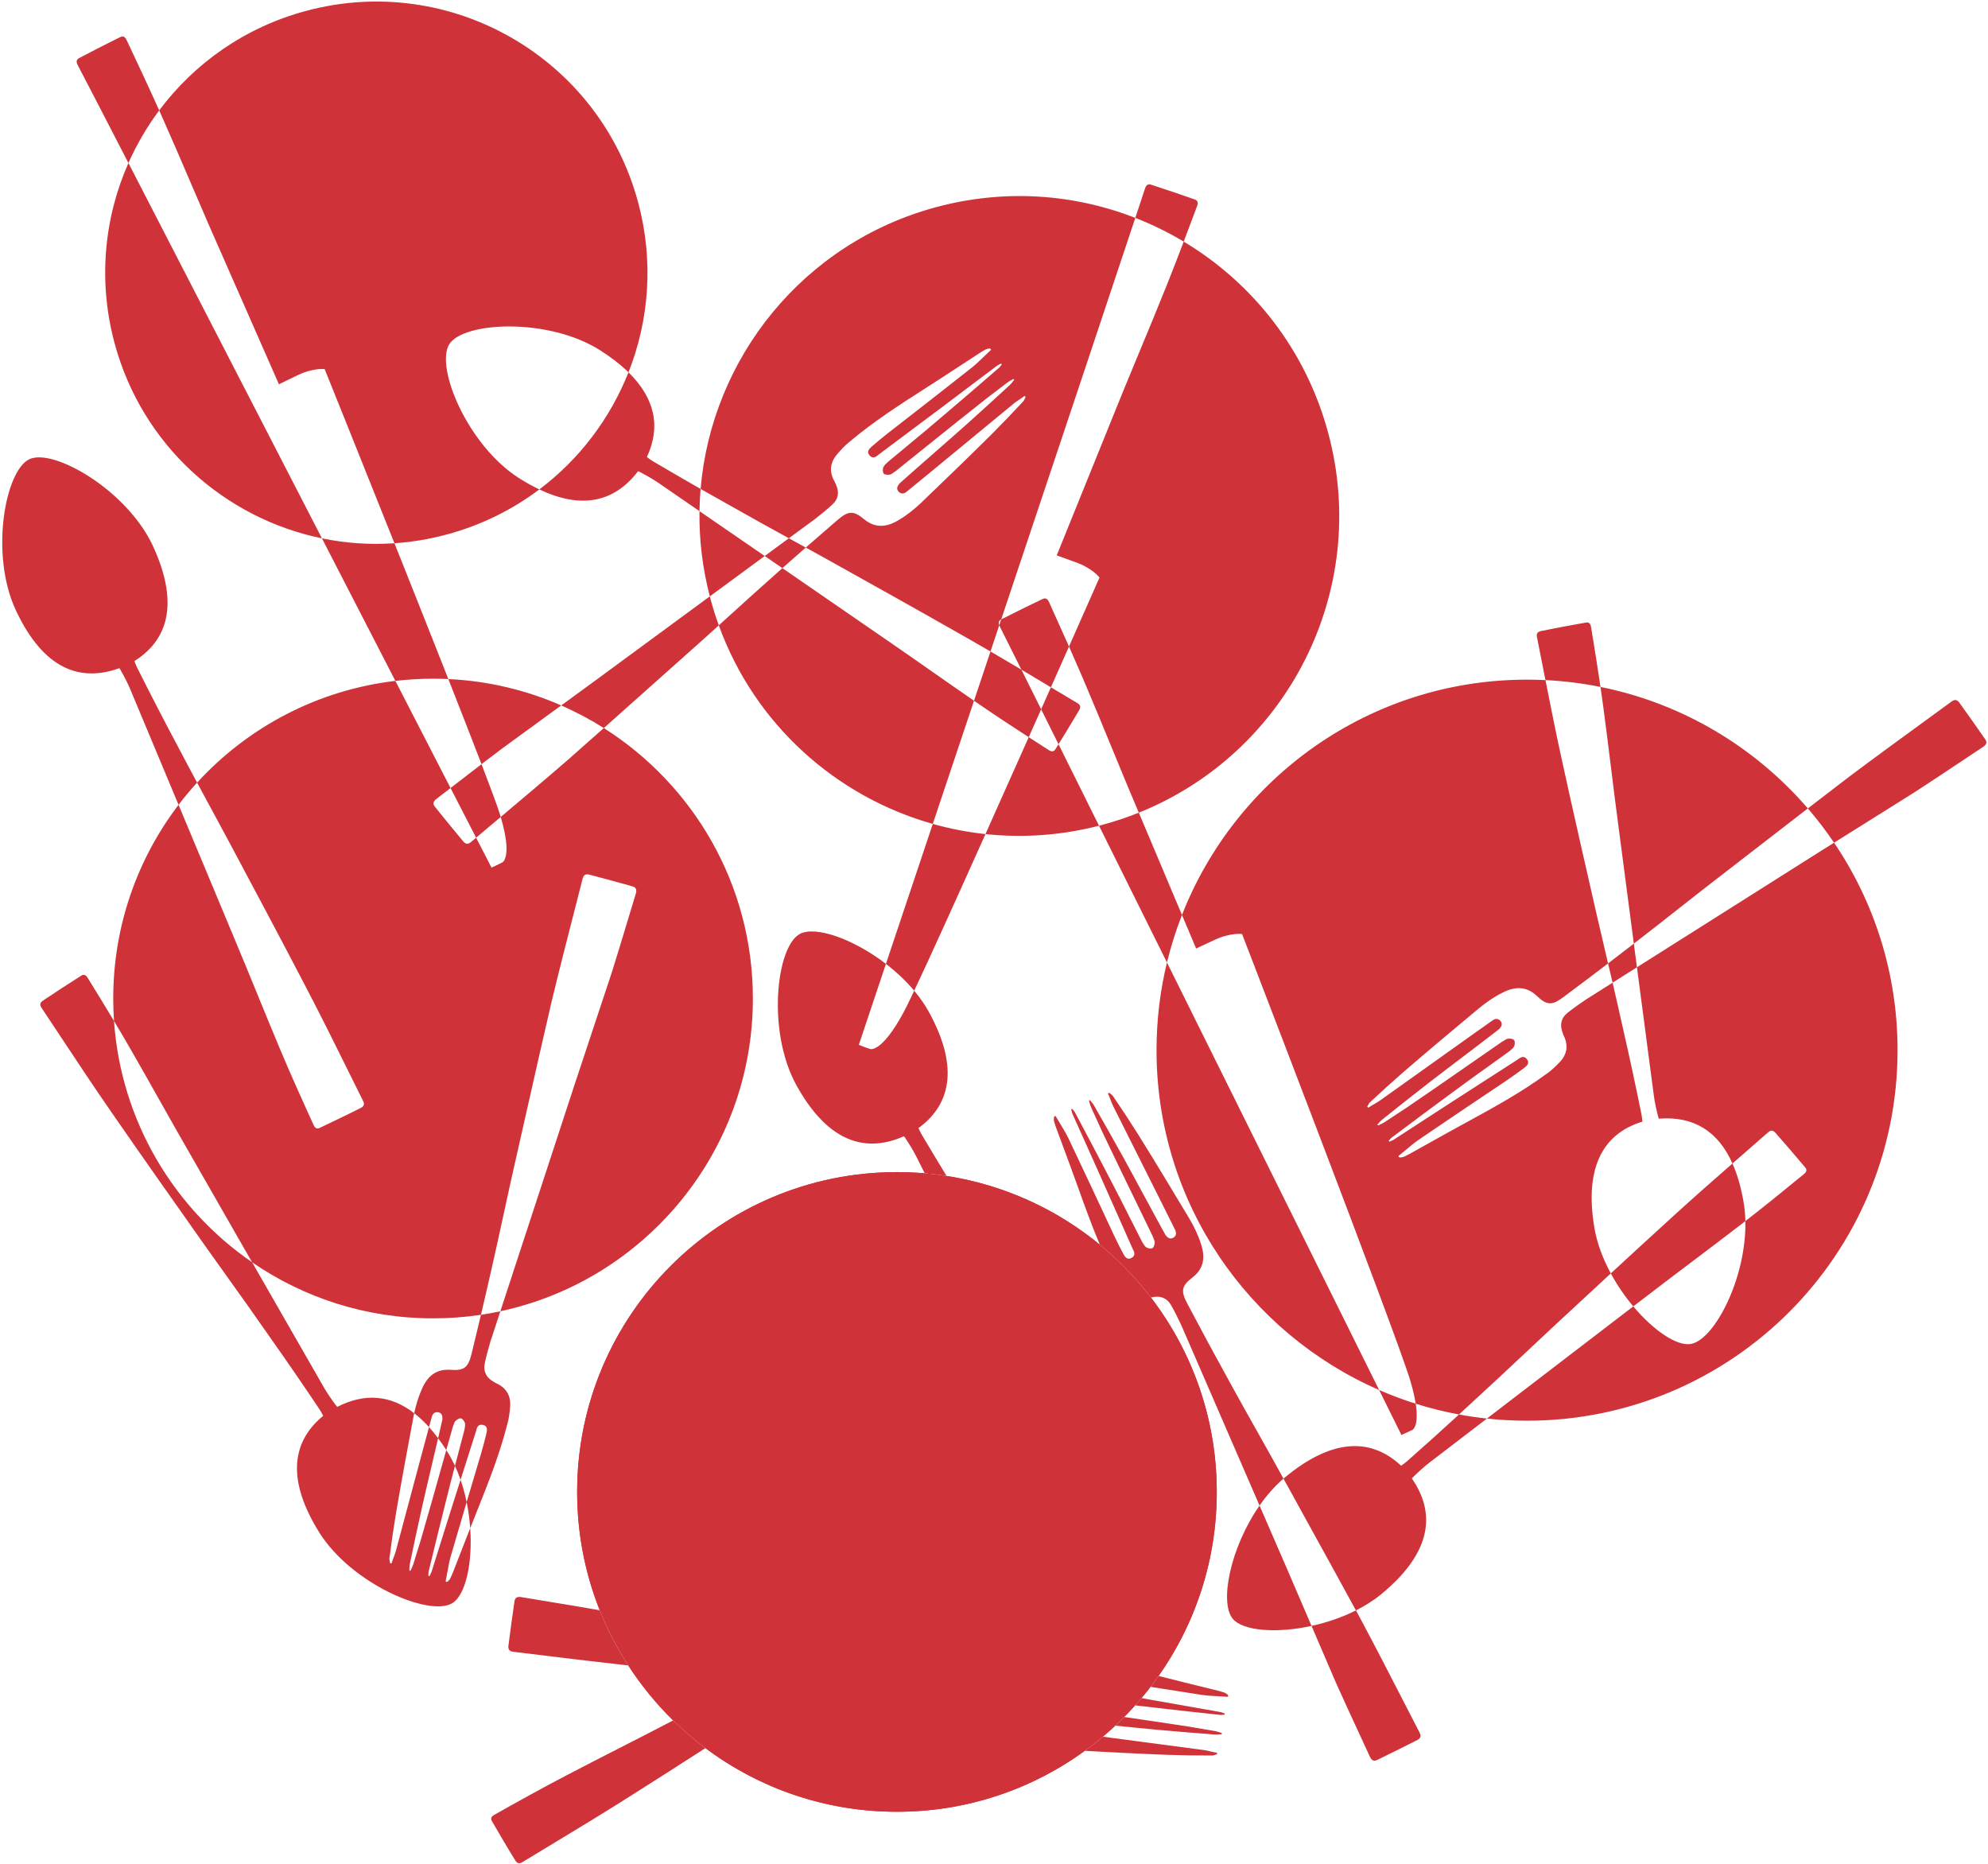 <?xml version="1.0" encoding="UTF-8"?> <svg xmlns="http://www.w3.org/2000/svg" width="704" height="660" viewBox="0 0 704 660" fill="none"><path fill-rule="evenodd" clip-rule="evenodd" d="M114.008 190.64C79.546 183.555 50.27 157.716 40.544 121.419C34.639 99.381 36.903 77.079 45.48 57.728C62.653 90.984 89.369 142.816 114.008 190.64ZM139.684 192.375C130.958 192.968 122.331 192.351 114.008 190.64C123.16 208.404 132.026 225.616 140.01 241.117C112.315 244.368 87.676 257.611 69.795 277.144C67.536 272.941 65.292 268.73 63.082 264.495C58.119 255.196 53.296 245.873 48.615 236.525C48.16 235.588 47.897 234.908 47.608 234.087C60.691 225.849 62.772 211.98 54.138 193.302C45.05 173.687 19.04 158.624 10.439 162.594C1.838 166.564 -3.602 196.122 5.511 215.878C14.36 234.954 26.669 242.244 42.242 236.621C42.344 236.693 42.393 236.774 42.46 236.887C42.501 236.956 42.55 237.037 42.622 237.136C43.886 239.384 45.174 241.773 46.181 244.211C51.517 257.013 56.885 269.836 62.258 282.675C62.582 283.449 62.906 284.223 63.23 284.997C48.718 304.035 40.1 327.808 40.1 353.595C40.1 356.268 40.192 358.919 40.374 361.545C37.335 356.472 34.24 351.438 31.161 346.455C30.51 345.308 29.753 344.792 28.648 345.58L28.644 345.582L28.643 345.583C24.141 348.46 19.639 351.337 15.178 354.351C14.073 355.138 14.01 355.906 14.798 357.011C16.74 359.935 18.675 362.86 20.609 365.785C26.979 375.418 33.338 385.034 39.914 394.495C50.671 410.049 61.523 425.424 72.375 440.799C75.161 444.735 77.96 448.648 80.756 452.555L80.756 452.556L80.757 452.557L80.757 452.557L80.758 452.558C85.646 459.39 90.524 466.209 95.308 473.118C101.391 481.726 107.337 490.376 113.146 499.069C113.713 499.942 114.059 500.584 114.448 501.363C102.492 511.165 102.154 525.185 113.046 542.643C124.506 560.974 152.189 572.682 160.229 567.671C164.857 564.787 167.39 553.618 166.512 541.136C167.291 539.161 168.076 537.188 168.867 535.225C172.882 525.205 176.938 514.988 179.606 504.486C180.251 502.347 180.5 500.126 180.67 497.786C180.844 494.414 179.507 491.869 176.54 490.228C176.029 490.045 175.543 489.749 175.096 489.477C174.953 489.39 174.814 489.305 174.679 489.227C172.187 487.787 171.086 485.6 171.655 482.825C172.183 480.249 172.909 477.713 173.635 475.177C174.818 471.562 176.001 467.95 177.183 464.34C228.291 453.397 266.612 407.971 266.612 353.595C266.612 313.28 245.548 277.885 213.826 257.815C218.999 253.218 224.159 248.612 229.313 244.013L229.314 244.012L229.314 244.011L229.351 243.978L229.357 243.973L229.368 243.963L229.421 243.916L229.423 243.915L229.425 243.913C234.156 239.69 238.881 235.472 243.606 231.271C247.281 228.012 250.918 224.732 254.544 221.447C267.296 256.607 296.14 282.113 330.323 291.757C323.907 310.926 318.18 328.032 313.73 341.323C302.144 332.415 288.644 327.754 283.196 330.747C274.893 335.308 271.529 365.174 281.998 384.245C292.157 402.657 304.945 409.071 320.088 402.374C320.195 402.439 320.249 402.516 320.323 402.624C320.37 402.69 320.424 402.768 320.503 402.861C321.92 405.015 323.372 407.308 324.547 409.67C325.518 411.608 326.49 413.546 327.463 415.484C324.225 415.206 320.947 415.064 317.637 415.064C255.087 415.064 204.381 465.77 204.381 528.32C204.381 543.119 207.219 557.256 212.382 570.215C206.466 569.169 200.547 568.196 194.652 567.227L194.641 567.225C191.263 566.67 187.894 566.116 184.539 565.55C183.234 565.354 182.398 565.699 182.202 567.003C181.418 572.219 180.727 577.543 180.036 582.867L180.036 582.871C179.933 584.283 180.509 584.731 181.813 584.927C185.645 585.387 189.469 585.852 193.29 586.318C203.019 587.503 212.727 588.686 222.477 589.759C227.052 596.829 232.394 603.358 238.384 609.227L238.255 609.293C232.021 612.554 225.769 615.747 219.516 618.939L219.506 618.944L219.493 618.951L219.48 618.957L219.469 618.963C213.217 622.155 206.964 625.347 200.73 628.608C192.143 633.081 183.628 637.83 175.252 642.543C174.079 643.147 173.532 643.882 174.274 645.018L174.278 645.024L174.278 645.024L174.278 645.025C176.968 649.64 179.658 654.256 182.486 658.836C183.228 659.972 183.992 660.067 185.129 659.325C188.129 657.505 191.132 655.691 194.132 653.879C204.019 647.909 213.887 641.949 223.611 635.766C232.388 630.213 241.113 624.629 249.814 619.031C268.72 633.19 292.199 641.576 317.637 641.576C342.489 641.576 365.472 633.571 384.147 619.999C393.841 620.53 403.537 621.038 413.243 621.407C418.504 621.586 423.873 621.672 429.149 621.649C429.552 621.678 429.969 621.528 430.385 621.378C430.594 621.303 430.802 621.228 431.009 621.175C431.016 621.075 430.996 620.997 430.977 620.92C430.957 620.842 430.937 620.765 430.945 620.664C430.191 620.558 429.419 620.375 428.646 620.192C427.873 620.01 427.101 619.827 426.348 619.721C419.817 618.841 413.31 617.988 406.802 617.135C401.388 616.426 395.973 615.716 390.545 614.991C392.051 613.722 393.524 612.416 394.962 611.072C399.883 611.575 404.805 612.076 409.73 612.531C416.482 613.123 423.436 613.729 430.296 614.227C430.868 614.269 431.447 614.209 431.99 614.153C432.214 614.13 432.431 614.107 432.639 614.093C432.706 614.035 432.695 613.972 432.681 613.884C432.673 613.83 432.662 613.767 432.668 613.689L432.666 613.689C431.875 613.429 431.083 613.169 430.384 613.016L421.068 611.427C413.425 610.243 405.778 609.122 398.112 608.01C399.438 606.672 400.731 605.3 401.989 603.897C403.281 604.051 404.572 604.199 405.862 604.339C413.949 605.306 422.131 606.191 430.154 607.058L430.18 607.061L431.818 607.238C432.167 607.335 432.576 607.286 433.036 607.231C433.231 607.208 433.436 607.183 433.649 607.168L433.678 606.765C433.087 606.519 432.59 606.381 432.093 606.244L408.661 602.108L404.238 601.311C405.334 600.012 406.4 598.689 407.437 597.342C413.52 598.311 419.615 599.269 425.736 600.204C427.744 600.485 429.765 600.587 431.786 600.689C432.797 600.739 433.807 600.79 434.816 600.864C434.822 600.849 434.829 600.835 434.834 600.821L434.853 600.779L434.854 600.776C434.957 600.545 435.008 600.429 434.673 600.042C434.608 600.003 434.546 599.962 434.486 599.919C434.446 599.891 434.407 599.863 434.368 599.835L434.308 599.79C434.073 599.615 433.838 599.44 433.506 599.349C432.419 598.965 431.223 598.676 430.027 598.386C429.454 598.244 428.88 598.103 428.304 597.961C427.345 597.725 426.383 597.488 425.418 597.251L425.275 597.215C420.308 595.994 415.276 594.756 410.287 593.474C423.269 575.047 430.893 552.574 430.893 528.32C430.893 502.417 422.197 478.545 407.565 459.464L407.694 459.44C407.859 459.411 408.019 459.382 408.171 459.351C410.991 458.773 413.266 459.678 414.683 462.131C415.998 464.408 417.139 466.787 418.279 469.166C424.548 483.605 430.793 498.002 437.037 512.399L437.099 512.541L437.134 512.621L437.28 512.958L437.332 513.078C440.232 519.764 443.132 526.449 446.034 533.139C435.78 547.835 431.733 567.406 436.538 573.221C440.085 577.514 451.901 578.494 464.447 575.759L464.678 576.297L464.685 576.314C467.438 582.747 470.191 589.18 472.978 595.623C475.552 601.388 478.2 607.111 480.836 612.809L480.838 612.812L480.839 612.815L480.841 612.818L480.848 612.834C482.285 615.939 483.717 619.036 485.133 622.128C485.703 623.317 486.458 623.816 487.647 623.246C492.405 620.965 497.199 618.547 501.993 616.128C503.22 615.42 503.266 614.692 502.696 613.502C500.927 610.077 499.166 606.654 497.408 603.234L497.4 603.219C492.277 593.26 487.167 583.324 481.884 573.424C481.617 572.932 481.35 572.441 481.083 571.95L480.607 571.072L480.171 570.272C483.464 568.615 486.567 566.656 489.315 564.386C505.501 550.962 509.408 537.2 499.996 523.578C500.02 523.512 500.052 523.462 500.091 523.414C500.121 523.376 500.157 523.34 500.197 523.299C500.227 523.268 500.26 523.235 500.296 523.196L500.318 523.171L500.334 523.153L500.342 523.144L500.356 523.127C500.369 523.112 500.382 523.096 500.396 523.079C502.247 521.283 504.228 519.427 506.329 517.832C513.067 512.678 519.809 507.51 526.557 502.335C531.224 502.837 535.964 503.095 540.764 503.095C613.229 503.095 671.974 444.35 671.974 371.884C671.974 344.661 663.684 319.375 649.49 298.412C653.036 296.188 656.58 293.971 660.125 291.755L660.17 291.726C666.108 288.013 672.046 284.3 677.988 280.551C683.291 277.118 688.541 273.62 693.768 270.136L693.77 270.135L693.79 270.121C696.634 268.226 699.472 266.335 702.307 264.462C703.394 263.716 703.771 262.893 703.024 261.806C700.039 257.456 696.911 253.091 693.784 248.726C692.895 247.623 692.169 247.689 691.081 248.435C687.966 250.713 684.851 252.982 681.739 255.249C672.685 261.844 663.653 268.422 654.683 275.167C649.844 278.857 645.019 282.564 640.203 286.276C621.531 264.607 595.896 249.107 566.773 243.251C565.747 236.217 564.608 229.194 563.462 222.247C563.295 220.938 562.791 220.173 561.47 220.482L561.462 220.484C556.205 221.433 550.948 222.383 545.677 223.475C544.356 223.783 544.005 224.469 544.314 225.791C544.999 229.233 545.676 232.674 546.353 236.113C546.663 237.687 546.972 239.26 547.283 240.832C545.123 240.727 542.95 240.673 540.764 240.673C485.196 240.673 437.696 275.216 418.565 324L403.282 287.78C455.727 266.74 485.366 209.346 470.374 153.397C462.449 123.822 443.524 100.133 419.179 85.553C420.758 81.399 422.323 77.233 423.887 73.067L423.89 73.059C424.347 71.865 424.264 71.01 422.926 70.567C417.862 68.764 412.812 67.104 407.762 65.444C406.567 64.986 405.897 65.483 405.453 66.82C405.041 68.109 403.857 71.698 402.045 77.154C380.356 68.695 355.875 66.825 331.664 73.313C284.29 86.007 252.018 126.928 248.096 173.133C242.44 169.909 236.824 166.647 231.249 163.348C230.359 162.806 229.769 162.377 229.082 161.843C234.128 151.031 231.849 140.949 222.562 131.84C229.884 113.344 231.542 92.419 225.997 71.727C212.275 20.515 159.636 -9.876 108.425 3.846C86.763 9.65 68.827 22.417 56.379 39.093C52.657 30.802 48.768 22.53 44.879 14.258L44.879 14.258L44.877 14.254C44.341 13.092 43.67 12.557 42.419 13.205C37.595 15.575 32.882 18.035 28.169 20.495C27.008 21.032 26.896 21.858 27.544 23.109C28.937 25.725 35.643 38.679 45.48 57.728C48.403 51.131 52.061 44.877 56.379 39.093C56.616 39.621 56.852 40.15 57.088 40.678C60.639 48.649 64.078 56.672 67.523 64.709L67.524 64.709L67.524 64.71L67.524 64.71L67.524 64.71L67.524 64.71L67.524 64.71C69.61 69.578 71.699 74.451 73.817 79.321L98.775 136.079C99.792 135.609 100.853 135.084 101.914 134.558C102.975 134.033 104.036 133.507 105.052 133.037C110.837 130.153 114.97 130.709 114.97 130.709C114.97 130.709 126.528 159.401 139.684 192.375ZM190.99 173.312C181.438 180.502 170.374 186.016 158.117 189.3C151.97 190.947 145.802 191.958 139.684 192.375C146.047 208.324 152.784 225.275 158.767 240.466C156.974 240.381 155.17 240.339 153.356 240.339C148.841 240.339 144.387 240.603 140.01 241.117C147.451 255.562 154.125 268.522 159.552 279.059C157.87 280.357 156.19 281.651 154.511 282.938C153.478 283.758 153.16 284.605 153.981 285.638C157.263 289.767 160.688 293.902 164.113 298.036L164.113 298.037L164.113 298.037L164.114 298.038L164.114 298.038L164.114 298.039C165.078 299.076 165.798 298.96 166.831 298.139C167.192 297.834 167.553 297.529 167.915 297.224L168.606 296.641C172.086 303.4 174.055 307.223 174.055 307.223L176.087 306.284L177.919 305.367C177.919 305.367 181.544 303.625 177.318 289.304C185.337 282.554 193.335 275.81 201.268 268.925C205.465 265.232 209.65 261.526 213.826 257.815C209.03 254.782 203.992 252.098 198.745 249.8C203.04 246.674 207.335 243.544 211.631 240.392C224.506 230.922 237.343 221.487 250.181 212.052L251.359 211.185C251.432 211.465 251.505 211.744 251.58 212.023C252.441 215.235 253.431 218.377 254.544 221.447C255.8 220.309 257.055 219.17 258.31 218.032L258.342 218.003C263.23 213.568 268.119 209.132 273.077 204.735C274.405 203.549 275.733 202.367 277.061 201.188C288.798 209.257 300.541 217.338 312.263 225.437C318.075 229.418 323.835 233.447 329.595 237.476L329.6 237.479C334.695 241.043 339.79 244.607 344.922 248.138C339.846 263.306 334.908 278.058 330.323 291.757C336.393 293.469 342.631 294.682 348.977 295.359C338.768 318.14 329.168 339.353 323.741 350.831C320.795 347.315 317.356 344.111 313.73 341.323C307.792 359.057 304.127 370.001 304.127 370.001L306.218 370.802L308.152 371.475C308.152 371.475 312.178 372.948 319.962 358.528C320.732 357.102 322.029 354.451 323.741 350.831C325.726 353.2 327.487 355.71 328.931 358.331C338.848 376.36 337.74 390.34 325.264 399.471C325.609 400.27 325.92 400.93 326.438 401.833C329.32 406.705 332.242 411.567 335.205 416.418C332.652 416.02 330.07 415.708 327.463 415.484C332.717 425.95 337.991 436.43 343.27 446.919C351.369 463.013 359.481 479.13 367.548 495.259C370.719 501.532 373.82 507.823 376.922 514.114L376.923 514.118L376.925 514.121L376.927 514.125L376.929 514.129L376.931 514.132L376.933 514.136L376.934 514.14L376.936 514.143L376.938 514.147L376.94 514.151L376.942 514.154L377.483 515.253C367.69 515.237 356.724 517.285 348.061 522.199C329.793 532.614 323.56 545.491 330.467 560.538C330.404 560.646 330.327 560.701 330.221 560.778C330.155 560.825 330.078 560.88 329.986 560.96C327.852 562.408 325.579 563.892 323.234 565.099C310.931 571.485 298.609 577.904 286.273 584.33L286.27 584.332C275.727 582.337 265.177 580.342 254.604 578.346C247.737 577.04 240.897 575.711 234.058 574.382L234.029 574.377L233.994 574.37L233.95 574.361L233.906 574.353L233.871 574.346L233.842 574.34C227.002 573.012 220.163 571.683 213.296 570.377L212.775 570.284L212.382 570.215C215.119 577.086 218.51 583.626 222.477 589.759C223.872 589.912 225.267 590.063 226.663 590.212C239.137 591.453 251.616 592.606 264.067 593.757L264.116 593.761L267.552 594.079C257.835 599.136 248.112 604.189 238.384 609.227C241.97 612.74 245.788 616.016 249.814 619.031C256.955 614.437 264.081 609.833 271.206 605.23C275.251 602.608 279.272 599.973 283.289 597.341L283.294 597.338C284.092 596.816 284.889 596.293 285.687 595.771C291.4 596.302 297.101 596.781 302.802 597.261L302.803 597.261L302.825 597.263L302.826 597.263L302.826 597.263L302.827 597.263L302.828 597.263L302.828 597.263C309.405 597.817 315.981 598.371 322.577 599.002C333.055 599.965 343.425 601.023 353.888 602.188C358.716 602.741 360.04 604.055 360.294 608.941C360.627 614.138 363.881 616.808 368.557 618.061C371.633 618.994 374.847 619.43 378.075 619.665C380.099 619.776 382.123 619.888 384.147 619.999C386.341 618.405 388.475 616.734 390.545 614.991L389.837 614.896L388.885 614.768C388.347 614.696 387.809 614.624 387.27 614.551L377.629 613.243C376.325 613.047 375.67 612.289 375.758 611.078C375.954 609.774 376.884 609.537 377.907 609.409L378.916 609.482C384.053 609.957 389.186 610.481 394.32 611.006L394.321 611.006L394.962 611.072C396.031 610.072 397.082 609.051 398.112 608.01C396.629 607.795 395.145 607.58 393.66 607.366L393.284 607.311C388.972 606.687 384.654 606.062 380.326 605.426C380.034 605.33 379.725 605.274 379.423 605.22C378.905 605.126 378.406 605.036 378.043 604.753C377.467 604.306 376.812 603.548 376.856 602.943C376.899 602.338 377.765 601.589 378.292 601.323C379.02 601.072 380.029 601.145 380.836 601.204C384.049 601.595 387.291 602.019 390.545 602.446L390.552 602.446L390.558 602.447L390.563 602.448C394.363 602.945 398.18 603.445 401.989 603.897C402.751 603.046 403.501 602.184 404.238 601.311L380.43 597.016C379.219 596.928 377.93 596.53 378.155 594.822C378.381 593.115 379.793 593.217 381.004 593.305L381.012 593.306L381.013 593.306L381.015 593.306L381.016 593.307L381.017 593.307L381.019 593.307C383.327 593.576 385.635 593.844 388.037 594.221C394.499 595.266 400.96 596.31 407.437 597.342C408.414 596.074 409.364 594.784 410.287 593.474C410.033 593.409 409.78 593.344 409.527 593.279C409.287 593.217 409.048 593.155 408.808 593.093C398.354 590.407 387.698 587.706 376.94 586.418C374.735 586.055 372.501 586.095 370.158 586.229C366.792 586.492 364.441 588.147 363.198 591.302C363.082 591.831 362.851 592.352 362.639 592.831C362.571 592.984 362.505 593.133 362.446 593.276C361.34 595.934 359.313 597.308 356.488 597.103C353.865 596.912 351.257 596.52 348.648 596.128C332.94 593.162 317.281 590.199 301.623 587.236L301.146 587.146L299.446 586.825C301.106 585.758 302.769 584.696 304.437 583.64C313.287 577.915 322.174 572.329 331.097 566.881C331.993 566.35 332.648 566.03 333.442 565.674C342.747 578.021 356.741 578.933 374.63 568.765C382.654 564.195 389.593 556.617 394.544 548.794C396.326 552.121 398.122 555.432 399.913 558.722C400.5 559.903 401.228 560.459 402.374 559.733C407.029 557.107 411.685 554.481 416.306 551.716C417.452 550.99 417.558 550.227 416.832 549.08C415.053 546.054 413.282 543.026 411.511 539.999L411.51 539.997C408.404 534.688 405.302 529.385 402.167 524.105C402.016 523.57 401.818 523.083 401.571 522.648C401.284 522.142 400.901 521.656 400.432 521.192C398.248 517.537 396.046 513.895 393.813 510.272C383.927 494.151 373.936 478.203 363.945 462.255C361.382 458.175 358.804 454.118 356.23 450.065L356.229 450.065L356.228 450.064L356.228 450.063L356.227 450.062L356.227 450.061L356.226 450.06L356.226 450.06L356.225 450.059L356.225 450.058L356.224 450.057L356.223 450.056L356.223 450.055L356.222 450.054L356.221 450.053L356.221 450.052L356.22 450.051L356.219 450.05C351.715 442.96 347.219 435.885 342.823 428.725C340.254 424.63 337.715 420.528 335.205 416.418C355.615 419.597 374.222 428.226 389.489 440.77C390.991 444.312 392.597 447.805 394.357 451.209C395.295 453.237 396.583 455.063 398.009 456.926C400.117 459.564 402.807 460.58 406.116 459.837C406.577 459.652 407.087 459.551 407.565 459.464C402.273 452.562 396.204 446.287 389.489 440.77C386.742 434.296 384.342 427.657 381.985 421.091C380.084 415.765 378.101 410.416 376.147 405.144L376.083 404.974L375.663 403.841L375.21 402.617C374.956 401.93 374.702 401.245 374.449 400.562L374.449 400.561C374.017 399.409 373.585 398.257 373.292 397.142C373.182 396.816 373.194 396.523 373.207 396.23C373.213 396.084 373.219 395.938 373.21 395.787C373.343 395.293 373.467 395.27 373.716 395.225C373.746 395.22 373.777 395.214 373.81 395.207C374.315 396.082 374.84 396.946 375.365 397.809L375.366 397.812L375.367 397.813L375.367 397.813L375.367 397.814L375.367 397.814L375.368 397.815L375.368 397.815L375.368 397.815L375.369 397.816L375.369 397.816L375.369 397.817L375.369 397.817L375.37 397.818L375.37 397.818L375.37 397.819L375.371 397.819C376.42 399.546 377.469 401.273 378.363 403.091C383.86 414.629 389.218 426.131 394.577 437.632L394.583 437.645C395.621 439.846 396.696 441.909 397.771 443.973L397.771 443.973L397.774 443.979C398.381 445.03 399.089 446.256 400.629 445.484C402.169 444.711 401.774 443.421 401.167 442.37L389.527 416.15L379.791 394.439C379.626 393.951 379.46 393.462 379.332 392.835L379.682 392.633C379.718 392.678 379.753 392.722 379.789 392.766C379.833 392.819 379.876 392.87 379.92 392.921C379.973 392.984 380.026 393.045 380.078 393.105C380.382 393.455 380.652 393.766 380.768 394.109L381.538 395.557C385.33 402.692 389.198 409.969 392.945 417.214C395.341 421.731 397.658 426.337 399.961 430.916L399.962 430.917L399.962 430.918L399.963 430.918L399.963 430.919L399.964 430.92L399.964 430.921L399.965 430.922L399.965 430.923L399.965 430.924L399.966 430.925L399.966 430.926L399.968 430.928L399.969 430.931L399.97 430.934L399.972 430.936C401.449 433.873 402.921 436.799 404.404 439.682C404.809 440.383 405.314 441.259 405.931 441.72C406.447 442.006 407.553 442.302 408.078 441.999C408.604 441.695 408.863 440.728 408.91 440C408.939 439.54 408.734 439.077 408.52 438.596C408.396 438.315 408.269 438.028 408.184 437.732C406.281 433.796 404.374 429.874 402.47 425.957L402.465 425.948C398.364 417.512 394.277 409.105 390.271 400.652L386.355 392.05C386.088 391.388 385.859 390.588 385.63 389.788L385.63 389.787L385.63 389.787L385.63 389.787L385.63 389.786L385.63 389.786L385.63 389.785L385.63 389.785L385.629 389.784L385.629 389.782C385.696 389.744 385.743 389.7 385.782 389.662C385.847 389.601 385.894 389.557 385.979 389.58C386.108 389.744 386.249 389.911 386.393 390.083C386.744 390.501 387.119 390.947 387.406 391.443C390.846 397.399 394.249 403.494 397.551 409.413C400.044 413.931 402.493 418.474 404.941 423.017C407.39 427.56 409.839 432.104 412.332 436.622L412.838 437.498C413.519 438.272 414.237 438.909 415.426 438.339C416.477 437.732 416.736 436.764 416.166 435.575L411.835 426.863C408.897 420.968 405.951 415.108 403.004 409.248C400.056 403.385 397.108 397.522 394.169 391.625C393.834 390.943 393.551 390.202 393.269 389.46L393.269 389.46L393.268 389.459C392.986 388.717 392.703 387.974 392.368 387.292C392.455 387.242 392.508 387.182 392.561 387.122C392.614 387.062 392.667 387.002 392.755 386.952C392.914 387.093 393.094 387.223 393.273 387.353C393.631 387.614 393.989 387.874 394.191 388.225C397.172 392.577 400.116 397.068 402.922 401.522C409.142 411.48 415.185 421.54 421.229 431.599C422.848 434.402 424.292 437.307 425.247 440.376C426.837 444.948 426.455 449.141 422.341 452.334C418.441 455.288 418.098 457.122 420.351 461.427C425.262 470.739 430.21 479.913 435.297 489.124C438.471 494.923 441.699 500.662 444.926 506.401L444.928 506.404L444.929 506.406L444.931 506.409L444.932 506.412L444.934 506.414L444.935 506.417L444.936 506.42L444.938 506.422L444.939 506.425L444.941 506.428L444.942 506.43L444.944 506.433L444.945 506.436L444.947 506.438L444.95 506.444L444.954 506.45L444.957 506.456C448.16 512.153 451.364 517.849 454.516 523.604C451.351 526.323 448.512 529.589 446.034 533.139C449.477 541.074 452.922 549.014 456.376 556.968C459.088 563.237 461.768 569.498 464.447 575.759C469.748 574.603 475.179 572.784 480.171 570.272C474.754 560.317 469.282 550.396 463.82 540.496L463.813 540.483L463.805 540.469C460.73 534.895 457.659 529.327 454.603 523.764L454.516 523.604C454.701 523.445 454.888 523.287 455.075 523.132C470.931 510.017 484.871 508.488 496.176 519.036C496.896 518.547 497.486 518.119 498.276 517.44C504.446 512.003 510.578 506.486 516.673 500.888C519.927 501.492 523.224 501.976 526.557 502.335C528.358 500.953 530.16 499.571 531.961 498.189C534.444 496.285 536.926 494.379 539.41 492.474L539.417 492.469L539.423 492.464L539.43 492.459C552.397 482.509 565.382 472.545 578.382 462.611C585.585 471.189 593.816 476.753 598.75 475.92C607.148 474.501 618.501 452.449 618.076 432.42C625.034 427.025 631.893 421.441 638.644 415.905C639.694 415.107 640.105 414.289 639.177 413.298L639.174 413.295C635.724 409.214 632.274 405.134 628.694 401.113C627.767 400.123 626.997 400.162 626.007 401.089C623.369 403.401 620.728 405.706 618.088 408.01L618.085 408.013L618.082 408.015C616.557 409.346 615.033 410.677 613.509 412.008C608.425 400.587 599.754 395.143 587.454 396.146C587.374 396.05 587.349 395.959 587.314 395.833C587.292 395.755 587.266 395.664 587.222 395.55C586.591 393.049 585.974 390.406 585.641 387.79C583.85 374.068 582.034 360.317 580.216 346.551L580.204 346.46L579.685 342.527C587.097 337.84 594.502 333.159 601.907 328.477C615.374 319.964 628.841 311.45 642.348 302.904C644.729 301.402 647.11 299.905 649.49 298.412C646.628 294.184 643.526 290.133 640.203 286.276C635.098 290.211 630.004 294.154 624.916 298.091L624.878 298.12C619.852 302.01 614.831 305.895 609.813 309.765C604.558 313.804 599.371 317.886 594.185 321.968C589.005 326.044 583.826 330.12 578.58 334.154C576.763 320.383 574.951 306.601 573.166 292.822C572.232 285.846 571.37 278.876 570.508 271.906L570.506 271.888L570.503 271.87C569.641 264.9 568.779 257.931 567.845 250.954C567.506 248.387 567.147 245.818 566.773 243.251C560.43 241.975 553.921 241.157 547.283 240.832C549.207 250.585 551.155 260.319 553.296 270.009C557.333 288.484 561.526 306.83 565.719 325.176C566.796 329.862 567.895 334.53 568.992 339.193L568.996 339.212L569.001 339.234L569.456 341.169C564.164 345.207 558.855 349.208 553.489 353.202C549.581 356.091 547.717 356.034 544.198 352.634C540.41 349.061 536.208 349.329 531.935 351.603C529.049 353.019 526.402 354.893 523.881 356.924C514.872 364.444 505.862 371.964 496.979 379.641C493.01 383.099 489.026 386.699 485.184 390.314C484.869 390.568 484.667 390.962 484.464 391.356C484.363 391.553 484.262 391.75 484.147 391.93C484.211 392.008 484.278 392.052 484.345 392.095C484.412 392.138 484.48 392.181 484.543 392.26C485.166 391.823 485.855 391.43 486.545 391.036C487.235 390.643 487.925 390.25 488.547 389.813C493.921 386.002 499.26 382.188 504.598 378.373C509.936 374.559 515.273 370.745 520.646 366.935L528.589 361.315C529.676 360.568 530.672 360.675 531.433 361.621C532.18 362.708 531.661 363.516 531.001 364.308L530.213 364.942C526.133 368.1 522.021 371.219 517.909 374.337C513.797 377.456 509.684 380.575 505.603 383.734C500.262 387.907 494.764 392.208 489.408 396.524C488.962 396.883 488.579 397.322 488.221 397.733L488.22 397.734C488.073 397.903 487.929 398.067 487.787 398.22C487.777 398.308 487.828 398.347 487.898 398.402C487.941 398.435 487.992 398.475 488.041 398.535C488.798 398.185 489.555 397.835 490.17 397.469L498.066 392.275C505.804 387.016 513.484 381.682 521.19 376.331C524.767 373.846 528.351 371.357 531.949 368.87C532.228 368.741 532.492 368.571 532.75 368.405C533.193 368.12 533.619 367.846 534.078 367.804C534.804 367.738 535.8 367.845 536.181 368.318C536.561 368.791 536.439 369.928 536.236 370.482C535.875 371.163 535.087 371.797 534.457 372.305C531.836 374.214 529.172 376.118 526.498 378.03L526.496 378.031L526.485 378.039C522.313 381.021 518.117 384.021 514.019 387.085C507.437 391.902 500.841 396.845 494.373 401.691L493.063 402.672C492.742 402.84 492.476 403.155 492.178 403.508C492.051 403.659 491.918 403.816 491.772 403.972L492.026 404.287C492.626 404.064 493.083 403.825 493.54 403.587L493.54 403.587L513.495 390.625L537.611 375.09C538.556 374.328 539.77 373.74 540.77 375.142C541.77 376.545 540.668 377.433 539.722 378.195L539.718 378.198C537.844 379.578 535.971 380.958 533.955 382.323L533.945 382.329L533.943 382.331C523.403 389.395 512.863 396.46 502.308 403.666C500.648 404.831 499.101 406.135 497.554 407.44C496.781 408.092 496.007 408.744 495.22 409.379C495.231 409.41 495.242 409.44 495.252 409.468C495.335 409.707 495.376 409.827 495.885 409.882C496.032 409.85 496.178 409.833 496.323 409.817C496.615 409.784 496.906 409.752 497.211 409.593C498.268 409.131 499.34 408.527 500.411 407.923L500.412 407.923C501.823 407.136 503.242 406.343 504.667 405.547L504.673 405.544L504.678 405.541C509.586 402.798 514.566 400.015 519.537 397.318C529.013 392.15 538.647 386.856 547.392 380.458C549.252 379.22 550.858 377.666 552.479 375.97C554.761 373.481 555.352 370.667 554.108 367.512C553.831 367.046 553.645 366.508 553.474 366.013L553.473 366.011L553.471 366.007L553.47 366.002C553.416 365.847 553.364 365.698 553.311 365.556C552.307 362.858 552.851 360.471 555.057 358.694C557.104 357.044 559.279 355.551 561.454 354.058C564.656 352.032 567.856 350.008 571.054 347.985C572.28 353.244 573.488 358.505 574.645 363.786C576.999 374.06 579.21 384.321 581.279 394.569C581.471 395.593 581.548 396.318 581.611 397.186C566.827 401.708 561.185 414.547 564.624 434.835C565.56 440.33 567.662 445.829 570.426 450.936C563.807 457.049 557.209 463.169 550.612 469.289C547.08 472.574 543.574 475.868 540.072 479.159C533.949 484.912 527.839 490.653 521.627 496.313C519.979 497.844 518.327 499.369 516.673 500.888C511.444 499.918 506.324 498.637 501.332 497.066C500.994 494.871 500.389 492.165 499.4 488.834C494.735 473.125 439.853 330.758 439.853 330.758C439.853 330.758 435.728 330.139 429.901 332.936C428.877 333.391 427.808 333.9 426.74 334.41C425.671 334.919 424.602 335.429 423.579 335.883L418.565 324C416.431 329.442 414.649 335.062 413.249 340.83C404.843 323.901 396.661 307.429 389.191 292.395C389.557 292.301 389.924 292.205 390.29 292.107C394.759 290.909 399.093 289.461 403.282 287.78L399.475 278.757C397.436 273.869 395.426 268.978 393.418 264.092L393.416 264.088L393.414 264.084L393.413 264.079L393.411 264.075L393.409 264.071L393.407 264.067L393.406 264.063L393.404 264.058L393.402 264.054L393.401 264.051L393.401 264.05L393.4 264.05L393.4 264.049L393.4 264.049L393.4 264.049L393.4 264.048L393.399 264.048L393.399 264.048C390.076 255.961 386.759 247.889 383.328 239.868C381.767 236.223 380.172 232.581 378.557 228.941C385.047 214.298 389.362 204.523 389.362 204.523C389.362 204.523 386.877 201.174 380.774 199.042C379.73 198.642 378.614 198.249 377.498 197.855L377.497 197.855L377.497 197.855L377.496 197.855L377.496 197.855L377.495 197.854C376.379 197.461 375.262 197.068 374.216 196.667L397.465 139.188C399.477 134.273 401.51 129.377 403.542 124.487L403.543 124.485L403.543 124.483L403.544 124.482L403.545 124.48L403.545 124.479L403.545 124.479L403.545 124.478C406.899 116.405 410.246 108.346 413.478 100.243C415.416 95.377 417.308 90.473 419.179 85.553C413.719 82.283 407.987 79.471 402.045 77.154C394.147 100.946 374.323 160.255 354.561 219.326C353.664 219.783 353.487 220.458 353.859 221.426L350.759 230.692C348.018 229.096 345.27 227.514 342.512 225.95C326.085 216.58 309.649 207.413 293.214 198.245C290.589 196.786 287.964 195.337 285.34 193.893C289.121 190.583 292.919 187.289 296.751 183.997C300.446 180.842 302.31 180.768 306.059 183.913C310.088 187.211 314.26 186.65 318.363 184.083C321.143 182.468 323.653 180.414 326.025 178.211L326.028 178.209L326.029 178.207L326.031 178.206C334.49 170.075 342.949 161.945 351.271 153.666C354.988 149.939 358.71 146.069 362.29 142.193C362.586 141.918 362.76 141.511 362.934 141.104L362.935 141.104C363.022 140.9 363.109 140.697 363.211 140.51C363.142 140.435 363.072 140.397 363.002 140.359C362.932 140.32 362.862 140.282 362.793 140.208C362.202 140.687 361.542 141.128 360.881 141.568C360.221 142.009 359.56 142.45 358.97 142.929C353.876 147.106 348.818 151.285 343.76 155.464L343.752 155.47L343.745 155.477L343.737 155.483L343.73 155.489C338.682 159.659 333.634 163.829 328.551 167.998L321.022 174.161C319.989 174.981 318.989 174.944 318.163 174.055C317.342 173.022 317.803 172.18 318.406 171.344L319.148 170.655C322.997 167.219 326.88 163.821 330.764 160.422C334.648 157.023 338.532 153.623 342.381 150.187C347.417 145.65 352.601 140.975 357.641 136.295C358.061 135.905 358.412 135.44 358.742 135.005C358.877 134.826 359.009 134.651 359.14 134.489C359.143 134.401 359.09 134.365 359.016 134.316C358.997 134.303 358.976 134.289 358.955 134.273C358.945 134.266 358.934 134.257 358.923 134.248C358.917 134.243 358.911 134.238 358.904 134.232C358.891 134.22 358.878 134.207 358.865 134.193L358.864 134.193C358.134 134.595 357.403 134.998 356.815 135.405L349.302 141.139C341.961 146.919 334.685 152.768 327.383 158.638L327.372 158.647L327.363 158.654L327.355 158.66L327.352 158.663C323.957 161.392 320.556 164.126 317.141 166.859C316.872 167.007 316.62 167.195 316.374 167.379C315.953 167.694 315.547 167.998 315.092 168.071C314.372 168.188 313.371 168.151 312.958 167.706C312.545 167.261 312.588 166.118 312.752 165.551C313.064 164.847 313.806 164.159 314.399 163.608C316.879 161.52 319.404 159.434 321.938 157.34L321.938 157.339C325.895 154.07 329.875 150.78 333.751 147.434C339.981 142.167 346.215 136.775 352.327 131.488L353.565 130.417C353.873 130.228 354.116 129.895 354.389 129.521L354.39 129.521C354.506 129.362 354.627 129.196 354.761 129.03L354.486 128.734C353.904 128.998 353.464 129.268 353.025 129.538L353.025 129.539L334.027 143.865L311.058 161.051C310.168 161.877 308.998 162.549 307.902 161.22C306.806 159.891 307.844 158.927 308.734 158.101L308.736 158.099L308.737 158.098C310.51 156.591 312.282 155.083 314.198 153.58L314.21 153.571C324.229 145.786 334.248 138.001 344.272 130.073C345.847 128.795 347.299 127.386 348.751 125.976C349.477 125.271 350.203 124.567 350.944 123.878C350.938 123.864 350.931 123.85 350.925 123.837L350.906 123.791C350.806 123.558 350.757 123.442 350.245 123.423C350.1 123.465 349.956 123.492 349.812 123.518C349.524 123.571 349.236 123.624 348.943 123.804C347.921 124.339 346.894 125.017 345.867 125.694L345.866 125.694C344.51 126.58 343.147 127.473 341.777 128.369C337.073 131.449 332.3 134.573 327.53 137.612C318.439 143.43 309.2 149.386 300.924 156.38C299.156 157.746 297.662 159.409 296.164 161.214C294.062 163.856 293.67 166.705 295.131 169.765C295.44 170.21 295.664 170.734 295.869 171.216C295.935 171.37 295.999 171.519 296.063 171.66C297.254 174.281 296.878 176.701 294.802 178.628C292.875 180.418 290.81 182.059 288.745 183.7C285.614 186.003 282.485 188.304 279.357 190.604C272.401 186.781 265.458 182.959 258.557 179.029C255.055 177.077 251.568 175.112 248.096 173.133C247.874 175.741 247.743 178.366 247.705 181.004C242.919 177.711 238.138 174.419 233.364 171.127C231.198 169.623 228.821 168.312 226.541 167.106C226.427 167.063 226.342 167.021 226.27 166.985C226.153 166.927 226.068 166.885 225.943 166.88C217.283 178.223 205.466 180.187 190.99 173.312ZM270.808 196.89C272.892 198.322 274.977 199.755 277.061 201.188C279.816 198.743 282.574 196.314 285.34 193.893C284.59 193.48 283.841 193.068 283.092 192.656C282.252 192.195 281.412 191.733 280.573 191.272L279.357 190.604C276.506 192.7 273.657 194.795 270.808 196.89ZM270.808 196.89L267.708 194.759L267.682 194.741C261.017 190.16 254.356 185.581 247.705 181.004C247.56 190.958 248.735 201.092 251.359 211.185C257.84 206.422 264.322 201.658 270.808 196.89ZM190.99 173.312C205.223 162.6 216.099 148.166 222.562 131.84C219.815 129.146 216.454 126.537 212.488 124.019C194.226 112.45 164.203 113.87 159.122 121.865C154.041 129.86 165.472 157.656 183.831 169.33C186.284 170.883 188.671 172.211 190.99 173.312ZM361.701 237.134C357.576 228.86 354.87 223.453 354.051 221.858C353.976 221.707 353.912 221.564 353.859 221.426L354.561 219.326C354.61 219.301 354.662 219.277 354.715 219.253C359.464 216.864 364.213 214.476 369.073 212.178C370.334 211.548 370.996 212.094 371.515 213.264L371.517 213.268C373.878 218.491 376.238 223.714 378.557 228.941C376.601 233.355 374.447 238.21 372.155 243.374C368.67 241.289 365.188 239.206 361.701 237.134ZM368.692 251.168C369.422 249.526 370.142 247.905 370.85 246.311C371.29 245.322 371.724 244.342 372.155 243.374L372.337 243.483L372.347 243.488C375.352 245.286 378.359 247.086 381.372 248.879C382.56 249.535 382.835 250.254 382.18 251.443C379.788 255.532 377.322 259.54 374.846 263.538C372.659 259.142 370.601 255.005 368.692 251.168ZM364.299 261.045C358.475 257.279 352.646 253.446 346.926 249.514C346.257 249.055 345.589 248.597 344.922 248.138C346.851 242.371 348.801 236.544 350.759 230.692C354.416 232.82 358.061 234.971 361.701 237.134C363.712 241.168 366.061 245.882 368.692 251.168C367.262 254.385 365.793 257.687 364.299 261.045ZM364.299 261.045C366.597 262.532 368.896 264.008 371.186 265.476C372.269 266.228 373.175 266.366 373.83 265.178L373.835 265.17L374.221 264.547C374.429 264.211 374.637 263.875 374.846 263.538C379.178 272.249 384.014 281.977 389.191 292.395C375.679 295.874 362.097 296.76 348.977 295.359C354.08 283.973 359.336 272.195 364.299 261.045ZM488.387 492.224C441.988 472.001 409.553 425.73 409.553 371.884C409.553 361.185 410.833 350.786 413.249 340.83C442.278 399.289 473.991 463.206 488.387 492.224ZM488.387 492.224C492.592 494.056 496.912 495.675 501.332 497.066C502.589 505.224 500.173 506.34 500.173 506.34L498.328 507.229L496.282 508.138C496.282 508.138 493.373 502.274 488.387 492.224ZM571.054 347.985C570.524 345.713 569.991 343.441 569.456 341.169C572.493 338.851 575.523 336.521 578.556 334.172L578.58 334.154C578.948 336.945 579.316 339.737 579.685 342.527C576.809 344.346 573.932 346.165 571.054 347.985ZM570.426 450.936C572.718 455.172 575.466 459.139 578.382 462.611C579.708 461.599 581.033 460.586 582.359 459.574C587.94 455.277 593.551 451.044 599.162 446.811L599.171 446.804L599.174 446.802L599.177 446.8L599.18 446.797L599.183 446.795L599.185 446.793L599.188 446.79L599.191 446.788L599.194 446.786L599.197 446.784L599.2 446.781L599.203 446.779L599.206 446.777C604.803 442.555 610.4 438.333 615.967 434.046C616.671 433.506 617.374 432.964 618.076 432.42C618.028 430.173 617.832 427.952 617.467 425.788C616.565 420.51 615.247 415.91 613.509 412.008C606.342 418.272 599.205 424.552 592.192 430.964C584.894 437.605 577.647 444.266 570.426 450.936ZM400.432 521.192C400.646 521.55 400.859 521.908 401.073 522.267C401.219 522.511 401.364 522.756 401.51 523L401.81 523.504C401.929 523.704 402.048 523.905 402.167 524.105C403.655 529.378 400.572 539.268 394.544 548.794C391.752 543.582 388.992 538.329 386.336 533.05C383.343 527.128 380.411 521.191 377.483 515.253C387.767 515.269 396.758 517.559 400.432 521.192ZM299.446 586.825L286.27 584.332L286.242 584.346L285.948 584.499L285.192 584.893C279.315 587.955 273.435 591.018 267.552 594.079C272.732 594.558 277.907 595.038 283.073 595.525C283.944 595.608 284.816 595.69 285.687 595.771C290.265 592.773 294.843 589.782 299.446 586.825ZM170.518 270.601C167.879 272.624 165.252 274.655 162.631 276.68L162.541 276.749C161.544 277.52 160.547 278.29 159.552 279.059C163.173 286.091 166.239 292.045 168.606 296.641C170.963 294.653 173.319 292.669 175.674 290.687L177.318 289.304C177.181 288.841 177.036 288.364 176.883 287.874C176.06 285.247 173.766 279.067 170.518 270.601ZM170.518 270.601C172.883 268.788 175.257 266.98 177.644 265.186C183.306 261.032 188.968 256.913 194.629 252.795L194.636 252.79C196.006 251.793 197.376 250.797 198.745 249.8C186.411 244.399 172.929 241.132 158.767 240.466C163.271 251.901 167.349 262.339 170.518 270.601ZM170.32 465.589C172.631 465.242 174.919 464.825 177.183 464.34C180.968 452.778 184.749 441.239 188.531 429.699C193.492 414.556 198.454 399.413 203.426 384.221C205.62 377.545 207.834 370.899 210.048 364.253C212.262 357.609 214.475 350.964 216.669 344.29C218.571 338.265 220.391 332.224 222.203 326.209C223.191 322.928 224.177 319.656 225.173 316.398C225.536 315.13 225.302 314.256 224.034 313.893C218.962 312.44 213.771 311.067 208.58 309.693C207.192 309.409 206.674 309.922 206.311 311.19C205.36 314.928 204.405 318.658 203.449 322.385L203.448 322.39L203.447 322.395L203.447 322.396C200.666 333.245 197.893 344.069 195.272 354.98C192.429 367.186 189.673 379.409 186.923 391.603L186.921 391.612L186.919 391.624L186.916 391.636L186.913 391.648L186.913 391.649L186.912 391.65L186.912 391.652L186.912 391.653L186.912 391.654L186.911 391.656L186.911 391.657L186.911 391.659L186.91 391.66L186.91 391.661L186.91 391.663C185.512 397.861 184.116 404.052 182.711 410.23C181.234 416.681 179.837 423.123 178.439 429.565L178.439 429.566L178.439 429.568L178.438 429.57L178.438 429.571L178.438 429.573L178.437 429.575L178.437 429.576L178.436 429.578L178.436 429.579L178.436 429.581L178.435 429.583L178.435 429.584L178.435 429.586L178.433 429.592L178.433 429.593L178.433 429.595L178.432 429.597L178.432 429.598L178.432 429.6L178.431 429.601L178.431 429.603L178.43 429.605L178.43 429.606L178.43 429.608L178.429 429.61L178.429 429.611L178.429 429.613L178.428 429.615C177.031 436.058 175.633 442.501 174.156 448.953C172.902 454.523 171.626 460.058 170.32 465.589ZM146.677 500.437C147.302 497.567 148.112 494.742 149.313 492.083C151.159 487.608 154.228 484.726 159.424 485.068C164.302 485.449 165.776 484.305 166.949 479.589C168.096 474.912 169.218 470.252 170.32 465.589C164.786 466.42 159.121 466.851 153.356 466.851C129.573 466.851 107.502 459.52 89.279 446.995C81.833 434.024 74.384 421.038 66.965 408.043C63.446 401.94 59.996 395.816 56.546 389.692L56.544 389.689L56.544 389.688L56.544 389.688L56.544 389.687L56.543 389.687L56.543 389.686L56.543 389.686L56.543 389.685L56.542 389.685L56.542 389.684L56.542 389.684L56.542 389.684C53.093 383.562 49.645 377.441 46.128 371.341C44.246 368.062 42.322 364.796 40.374 361.545C42.834 397.014 61.625 427.986 89.279 446.995C90.807 449.655 92.335 452.316 93.862 454.975C100.792 467.045 107.715 479.101 114.603 491.14C115.906 493.434 117.482 495.643 119.015 497.717C119.1 497.805 119.158 497.88 119.208 497.943C119.288 498.047 119.346 498.121 119.457 498.18C129.287 493.17 138.394 494.03 146.677 500.437ZM151.926 505.36C150.216 503.462 148.465 501.82 146.677 500.437C146.634 500.634 146.592 500.831 146.551 501.028C146.531 501.123 146.511 501.219 146.492 501.314L146.491 501.316C144.334 512.851 142.177 524.386 140.217 535.962C139.36 541.155 138.581 546.468 137.921 551.703C137.84 552.099 137.935 552.531 138.03 552.964C138.077 553.18 138.125 553.396 138.15 553.608C138.249 553.628 138.328 553.619 138.408 553.609L138.408 553.609C138.487 553.6 138.567 553.59 138.666 553.61C138.868 552.877 139.149 552.135 139.43 551.392C139.711 550.65 139.993 549.907 140.195 549.174C141.907 542.828 143.59 536.502 145.273 530.176L145.276 530.161L145.28 530.148L145.283 530.136C146.97 523.795 148.657 517.454 150.373 511.093L151.926 505.36ZM155.146 509.293C154.089 507.879 153.015 506.568 151.926 505.36L152.917 501.702C153.28 500.434 154.116 499.882 155.305 500.126C156.573 500.489 156.688 501.442 156.683 502.473L156.48 503.464C156.042 505.409 155.596 507.352 155.146 509.293ZM158.039 513.485L157.497 515.417L156.852 517.717L156.781 517.973L156.776 517.991L156.774 517.996L156.774 517.996L156.774 517.997L156.774 517.998L156.774 517.998L156.773 517.999L156.773 517.999L156.773 518C154.241 527.03 151.718 536.03 149.102 545.011L146.321 554.044C146.08 554.717 145.719 555.469 145.359 556.221C145.283 556.206 145.219 556.208 145.164 556.209C145.075 556.212 145.011 556.214 144.962 556.14C144.968 556.043 144.973 555.944 144.976 555.843C144.98 555.727 144.984 555.609 144.987 555.489C145.001 554.944 145.017 554.361 145.132 553.8C146.513 547.061 148.013 540.244 149.473 533.625C150.608 528.591 151.792 523.568 152.977 518.545L152.977 518.543C153.704 515.46 154.43 512.378 155.146 509.293C156.124 510.603 157.089 512 158.039 513.485ZM161.112 519.076C160.327 517.379 159.453 515.743 158.485 514.188L158.384 514.027L158.278 513.859L158.228 513.78C158.189 513.72 158.151 513.66 158.113 513.6L158.039 513.485C158.796 510.789 159.555 508.09 160.319 505.387C160.452 505.11 160.548 504.811 160.641 504.518C160.801 504.017 160.955 503.534 161.282 503.209C161.8 502.696 162.636 502.145 163.231 502.266C163.825 502.388 164.455 503.344 164.651 503.9C164.806 504.655 164.603 505.645 164.441 506.438C163.636 509.577 162.796 512.74 161.952 515.915L161.95 515.921C161.671 516.972 161.391 518.023 161.112 519.076ZM163.097 524.014L159.946 533.913L152.816 556.614C152.615 557.089 152.415 557.564 152.095 558.118L151.698 558.037C151.711 557.824 151.713 557.618 151.716 557.421C151.721 556.958 151.725 556.546 151.866 556.212L152.251 554.618L152.254 554.609L152.254 554.608L152.254 554.607L152.255 554.605L152.255 554.604L152.255 554.602L152.258 554.589C154.156 546.745 156.092 538.744 158.096 530.849C159.049 526.926 160.075 522.995 161.112 519.076C161.852 520.675 162.512 522.327 163.097 524.014ZM165.249 531.904C163.361 538.278 161.483 544.668 159.627 551.091C159.089 553.046 158.727 555.037 158.364 557.028C158.183 558.023 158.002 559.019 157.799 560.01C157.817 560.02 157.835 560.03 157.851 560.04L157.881 560.058C158.097 560.19 158.205 560.256 158.633 559.974C158.726 559.855 158.828 559.75 158.929 559.645C159.133 559.434 159.337 559.223 159.471 558.907C159.991 557.878 160.433 556.73 160.875 555.581L160.875 555.58C161.46 554.081 162.047 552.571 162.637 551.055L162.647 551.029L162.648 551.026C163.923 547.747 165.21 544.438 166.512 541.136C166.299 538.103 165.884 534.992 165.249 531.904ZM165.249 531.904C166.968 526.098 168.696 520.305 170.424 514.512L170.431 514.491L170.434 514.481C171.119 512.145 171.685 509.887 172.25 507.629L172.251 507.626C172.495 506.437 172.779 505.049 171.115 504.605C169.451 504.161 168.89 505.388 168.646 506.577L163.097 524.014C163.987 526.584 164.7 529.236 165.249 531.904ZM63.23 284.997C69.863 300.845 76.504 316.715 83.103 332.592C85.834 339.085 88.495 345.591 91.155 352.097C93.816 358.603 96.477 365.109 99.208 371.603C102.946 380.535 106.965 389.417 110.96 398.159C111.463 399.378 112.15 399.984 113.345 399.34L113.351 399.337C118.176 397.043 123.001 394.749 127.802 392.314C128.996 391.67 129.155 390.916 128.511 389.722C126.947 386.579 125.392 383.435 123.837 380.293C118.716 369.941 113.603 359.609 108.256 349.402C99.519 332.63 90.666 316.024 81.813 299.417C79.539 295.165 77.249 290.935 74.962 286.71C73.235 283.521 71.511 280.335 69.795 277.144C67.492 279.66 65.301 282.28 63.23 284.997Z" fill="#CF3339"></path><path d="M317.635 641.576C380.185 641.576 430.891 590.87 430.891 528.32C430.891 465.771 380.185 415.064 317.635 415.064C255.085 415.064 204.379 465.771 204.379 528.32C204.379 590.87 255.085 641.576 317.635 641.576Z" fill="#CF3339"></path></svg> 